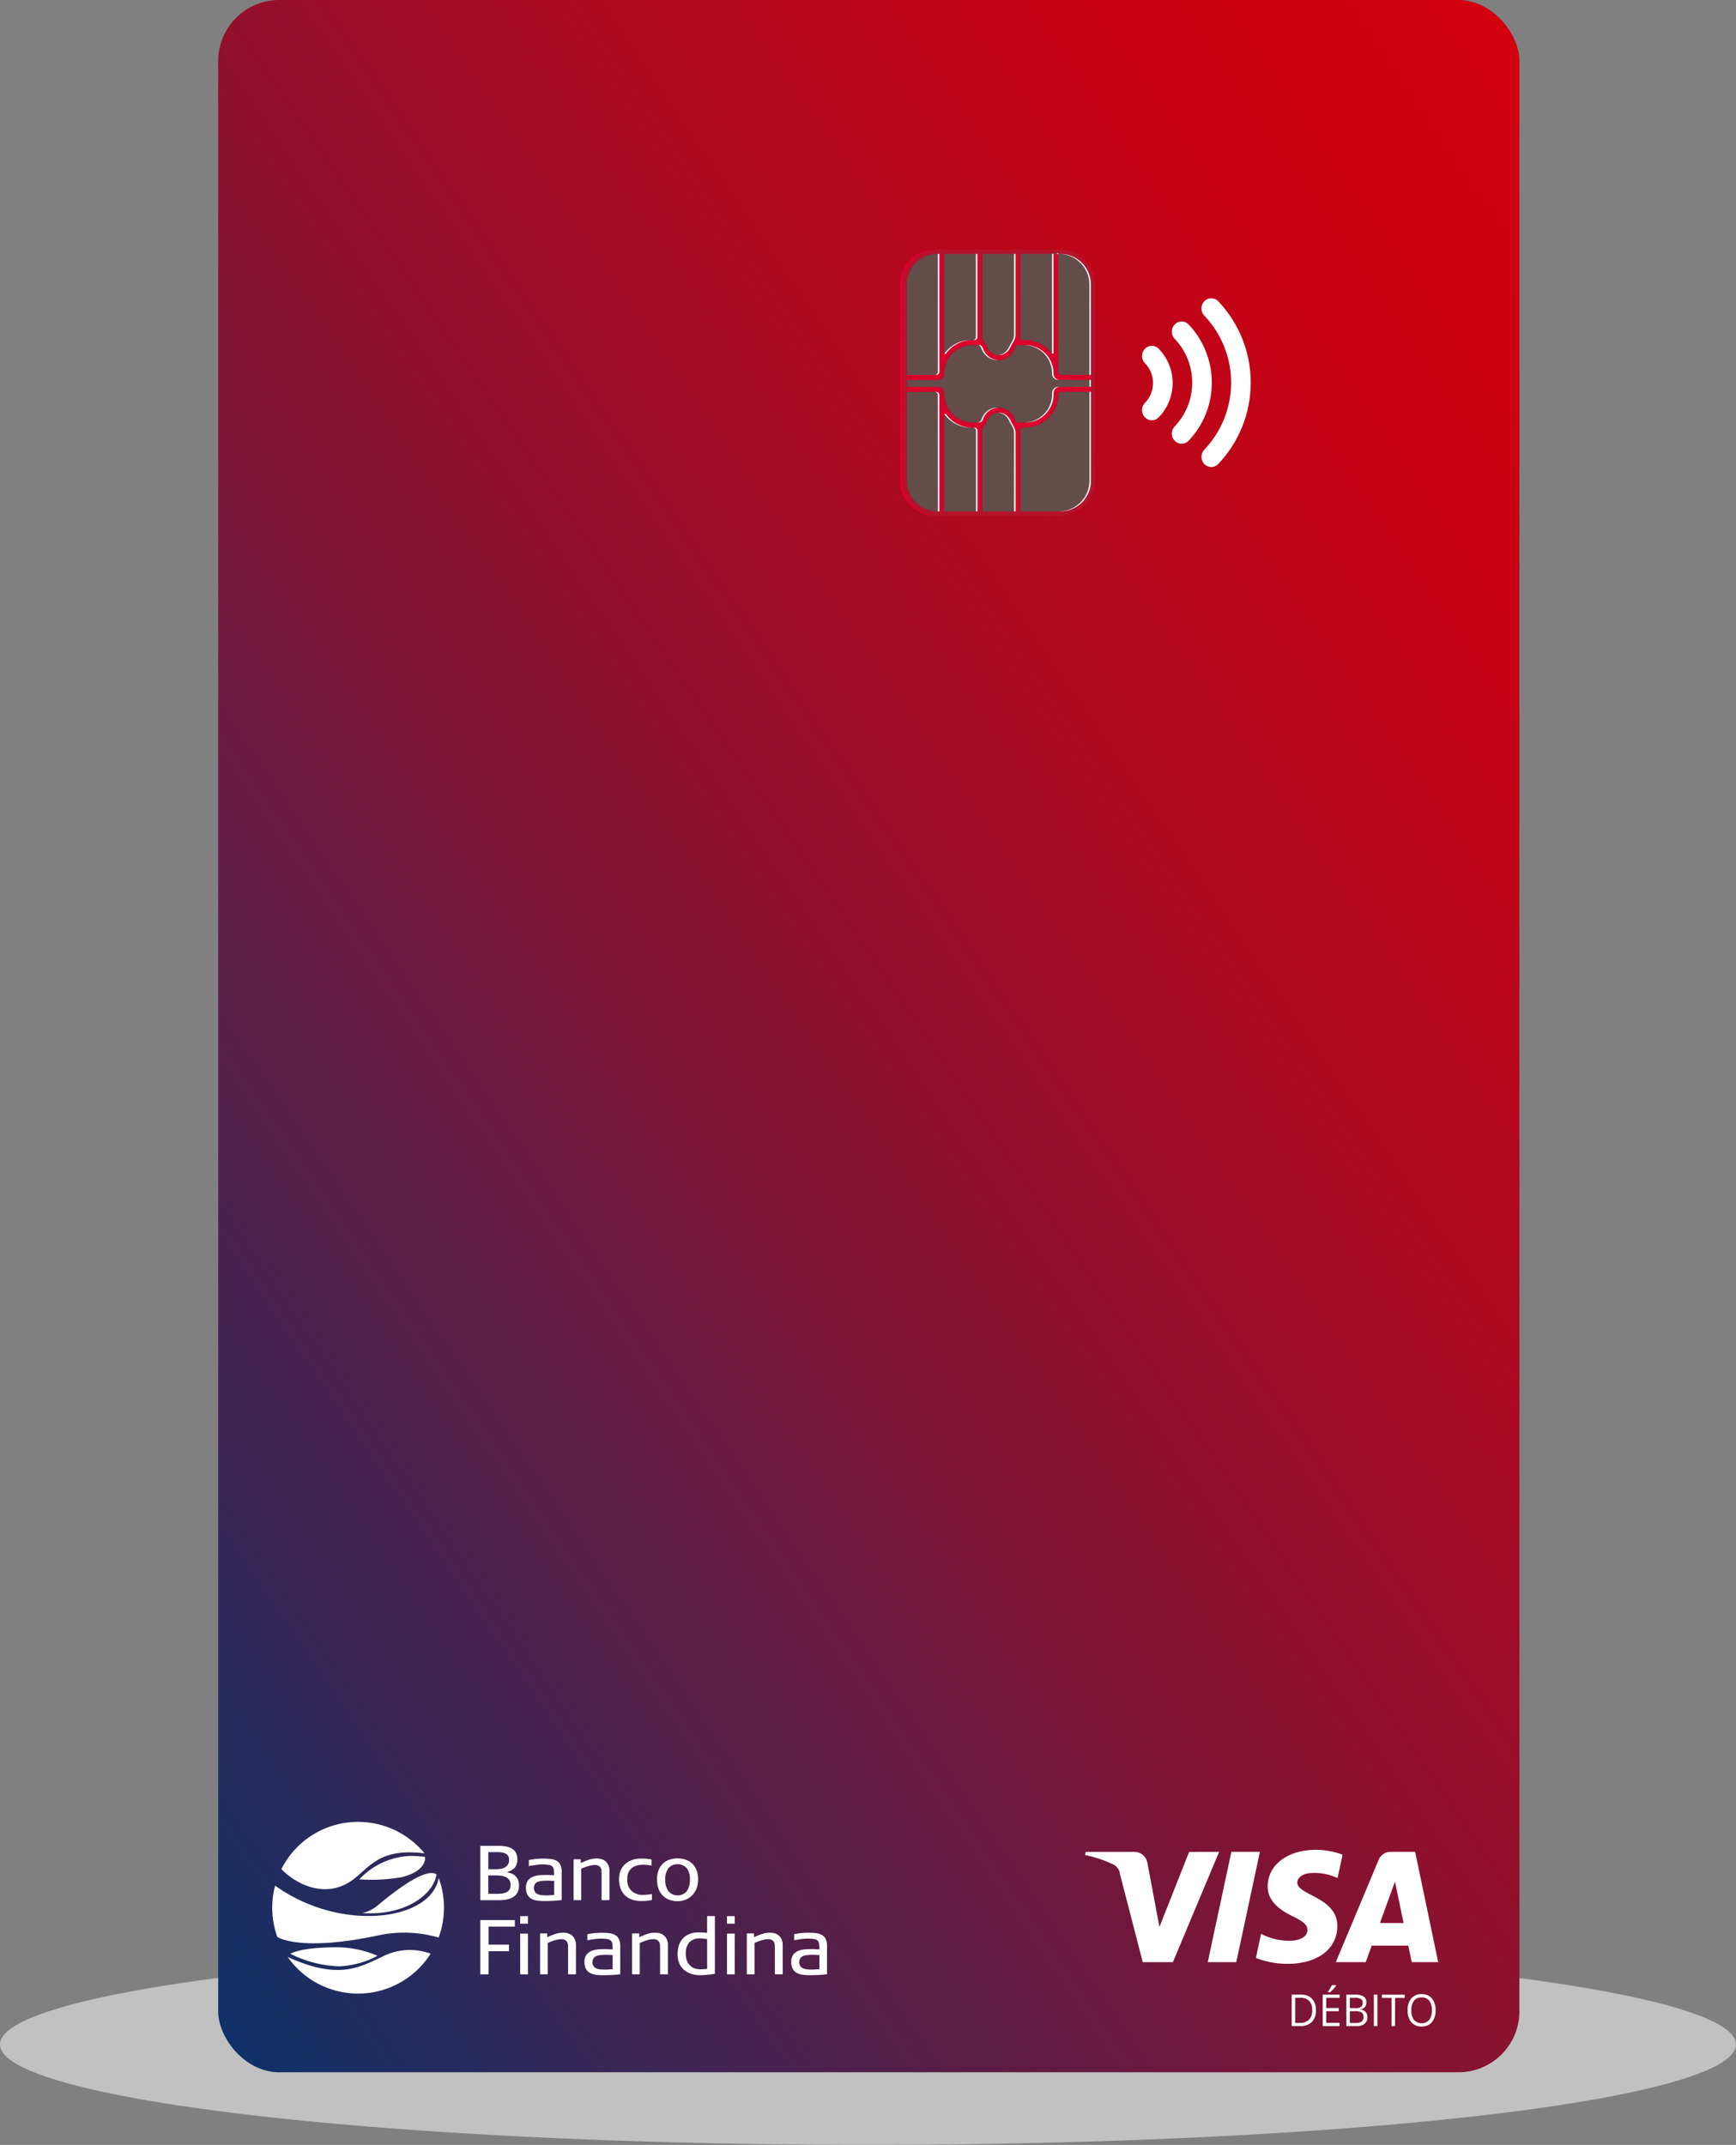 <svg xmlns="http://www.w3.org/2000/svg" xmlns:xlink="http://www.w3.org/1999/xlink" width="242" height="299" viewBox="0 0 242 299"><rect x="0" y="0" width="242" height="299" fill="#808080" stroke="none"/><defs><style>.a{fill:#c1c1c1;}.b{fill:url(#a);}.c{fill:#fff;}.d{fill:#b3142b;}.e{fill:#dc002c;}.f{fill:url(#b);}</style><linearGradient id="a" x1="0.03" y1="1.011" x2="0.97" y2="-0.011" gradientUnits="objectBoundingBox"><stop offset="0" stop-color="#0f3168"/><stop offset="0.169" stop-color="#3f2452"/><stop offset="0.375" stop-color="#73173a"/><stop offset="0.568" stop-color="#9c0d28"/><stop offset="0.743" stop-color="#ba061a"/><stop offset="0.892" stop-color="#cc0112"/><stop offset="1" stop-color="#d30010"/></linearGradient><linearGradient id="b" x1="-6.653" y1="-2.536" x2="-6.653" y2="-1.615" gradientUnits="objectBoundingBox"><stop offset="0" stop-color="#b6a58c"/><stop offset="0.401" stop-color="#7c6757"/><stop offset="0.708" stop-color="#705b51"/><stop offset="1" stop-color="#624d49"/></linearGradient></defs><g transform="translate(-750.24 -391.421)"><ellipse class="a" cx="121" cy="14" rx="121" ry="14" transform="translate(750.24 662.421)"/><g transform="translate(780.658 391.421)"><rect class="b" width="181.389" height="288.88" rx="8.504" transform="translate(0)"/><g transform="translate(149.646 276.724)"><path class="c" d="M129.66,236.794a2.263,2.263,0,0,1-.568,1.658,2.206,2.206,0,0,1-1.637.574h-1.173v-4.379h1.3a2.031,2.031,0,0,1,1.533.565A2.181,2.181,0,0,1,129.66,236.794Zm-.52.018a1.8,1.8,0,0,0-.416-1.29,1.629,1.629,0,0,0-1.234-.435h-.715v3.5h.6a1.783,1.783,0,0,0,1.322-.448A1.812,1.812,0,0,0,129.14,236.812Z" transform="translate(-126.283 -233.314)"/><path class="c" d="M132.287,239.234h-2.358v-4.379h2.358v.451h-1.866v1.411h1.754v.449h-1.754v1.612h1.866Zm-1.62-4.805c.092-.122.192-.273.3-.449s.191-.328.252-.457h.584v.063a4.419,4.419,0,0,1-.378.48,4.484,4.484,0,0,1-.437.44h-.321Z" transform="translate(-125.608 -233.522)"/><path class="c" d="M132.709,234.647h1.2a2.192,2.192,0,0,1,1.217.26.933.933,0,0,1,.377.825.976.976,0,0,1-.21.642,1.006,1.006,0,0,1-.613.328v.028a1,1,0,0,1,.965,1.049,1.146,1.146,0,0,1-.383.917,1.6,1.6,0,0,1-1.074.329h-1.475Zm.492,1.875h.811a1.279,1.279,0,0,0,.75-.169.662.662,0,0,0,.228-.57.583.583,0,0,0-.255-.532,1.55,1.55,0,0,0-.809-.164H133.2Zm0,.431v1.639h.883a1.22,1.22,0,0,0,.771-.206.771.771,0,0,0,.26-.642.688.688,0,0,0-.265-.6,1.374,1.374,0,0,0-.806-.192Z" transform="translate(-125.094 -233.314)"/><path class="c" d="M135.949,239.026v-4.379h.492v4.379Z" transform="translate(-124.495 -233.314)"/><path class="c" d="M138.728,239.026h-.492V235.1H136.9v-.451h3.171v.451h-1.34Z" transform="translate(-124.319 -233.314)"/><path class="c" d="M143.815,236.841a2.47,2.47,0,0,1-.513,1.654,1.779,1.779,0,0,1-1.428.6,1.8,1.8,0,0,1-1.442-.591,2.494,2.494,0,0,1-.508-1.671,2.46,2.46,0,0,1,.51-1.658,1.811,1.811,0,0,1,1.447-.589,1.773,1.773,0,0,1,1.423.6A2.464,2.464,0,0,1,143.815,236.841Zm-3.37,0a2.133,2.133,0,0,0,.366,1.35,1.459,1.459,0,0,0,2.125,0,2.161,2.161,0,0,0,.359-1.351,2.138,2.138,0,0,0-.358-1.339,1.257,1.257,0,0,0-1.057-.457,1.286,1.286,0,0,0-1.069.459A2.11,2.11,0,0,0,140.444,236.841Z" transform="translate(-123.76 -233.325)"/></g><g transform="translate(95.025 34.811)"><path class="d" d="M80.558,34.309a4.846,4.846,0,0,1,4.753-4.925l17.236-.008A4.847,4.847,0,0,1,107.3,34.3l.011,27.207a4.847,4.847,0,0,1-4.754,4.925l-17.234.007a4.845,4.845,0,0,1-4.757-4.921Z" transform="translate(-80.122 -29.376)"/><path class="e" d="M80.638,61.513l-.012-27.205a4.846,4.846,0,0,1,4.753-4.925h-.437a4.846,4.846,0,0,0-4.752,4.925L80.2,61.513a4.845,4.845,0,0,0,4.755,4.923h.437A4.845,4.845,0,0,1,80.638,61.513Z" transform="translate(-80.19 -29.375)"/><path class="e" d="M85.239,65.767a4.272,4.272,0,0,1-4.2-4.343l-.009-27.205a4.271,4.271,0,0,1,4.194-4.347l17.235-.007a4.272,4.272,0,0,1,4.2,4.343l.009,27.206a4.272,4.272,0,0,1-4.194,4.345Z" transform="translate(-80.034 -29.286)"/><path class="d" d="M97.055,41.876h.352a4.481,4.481,0,0,1,3.6,1.841.133.133,0,0,0,.243-.076l-.006-13.778-4.613,0,0,11.575A.426.426,0,0,0,97.055,41.876ZM85.336,46.3l-.007-16.428h-.1a4.271,4.271,0,0,0-4.194,4.347l0,12.517h3.884A.427.427,0,0,0,85.336,46.3Zm6.258-4.22a8.987,8.987,0,0,1,.47.806,1.7,1.7,0,0,0,3.166.009c.143-.271.268-.5.386-.705a2.214,2.214,0,0,0,.335-.934l0-11.389-4.612,0,0,11.428A1.539,1.539,0,0,0,91.594,42.08Zm-5.325,1.674a4.475,4.475,0,0,1,3.618-1.875h.333a.428.428,0,0,0,.419-.435l0-11.575-4.613,0,0,13.812A.132.132,0,0,0,86.269,43.754Zm3.623,9.62h.867a.627.627,0,0,0,.677-.483,2.334,2.334,0,0,1,4.433,0c.078.222.256.482.5.482h1.046a3.923,3.923,0,0,0,3.849-3.988l0-.113a.865.865,0,0,1,.85-.872l4.35-.012v-.944l-4.374-.008a.846.846,0,0,1-.83-.848,1.517,1.517,0,0,1-.011-.214,3.913,3.913,0,0,0-3.842-3.778H96.361c-.241,0-.417.261-.5.483a2.334,2.334,0,0,1-4.433,0c-.078-.223-.257-.483-.5-.483H89.887a3.926,3.926,0,0,0-3.849,3.989.861.861,0,0,1-.85.857l-4.153.012V48.4l4.152.008a.867.867,0,0,1,.85.871A4.027,4.027,0,0,0,89.891,53.374Zm16.576,8.039,0-12.312h-4.092a.417.417,0,0,0-.421.4,4.624,4.624,0,0,1-4.537,4.581h-.344a.428.428,0,0,0-.42.435l0,11.242,5.619,0A4.273,4.273,0,0,0,106.467,61.413Zm-10.845-7.64c-.121-.2-.245-.434-.387-.705a1.7,1.7,0,0,0-3.166.013,8.854,8.854,0,0,1-.469.806,1.524,1.524,0,0,0-.254.782l0,11.094h4.612l0-11.055A2.177,2.177,0,0,0,95.622,53.774Zm-5.388.315h-.342a4.486,4.486,0,0,1-3.62-1.871.131.131,0,0,0-.241.07l0,13.478h4.623l0-11.242A.428.428,0,0,0,90.234,54.089Zm-5.315-4.979-3.883,0,0,12.312a4.272,4.272,0,0,0,4.2,4.343h.1l0-16.222A.429.429,0,0,0,84.919,49.109Zm17.452-2.382,4.092,0,0-12.517a4.272,4.272,0,0,0-4.2-4.343h-.327l.007,16.428A.432.432,0,0,0,102.371,46.728Z" transform="translate(-80.034 -29.286)"/><path class="f" d="M102.132,29.881v-.105h-.691v.105Zm-16.6,16.435-.006-16.428h-.3a4.271,4.271,0,0,0-4.194,4.347l0,12.517h4.084A.427.427,0,0,0,85.535,46.316Zm5.3-4.855,0-11.575-4.613,0,0,13.814a.132.132,0,0,0,.242.069A4.482,4.482,0,0,1,90.086,41.9h.333A.426.426,0,0,0,90.838,41.461Zm6,0a.425.425,0,0,0,.419.434h.352a4.474,4.474,0,0,1,3.6,1.841.133.133,0,0,0,.243-.076l-.006-13.778-4.612,0Zm5.735,5.285,4.092,0,0-12.517a4.272,4.272,0,0,0-4.2-4.343h-.327l.007,16.428A.432.432,0,0,0,102.57,46.744ZM95.821,53.79c-.118-.2-.245-.434-.386-.705a1.705,1.705,0,0,0-3.168.013,8.858,8.858,0,0,1-.469.806,1.525,1.525,0,0,0-.254.783l0,11.093h4.613l-.006-11.055A2.193,2.193,0,0,0,95.821,53.79Zm-1.974-9.809a1.8,1.8,0,0,0,1.583-1.069c.142-.271.268-.5.386-.705a2.2,2.2,0,0,0,.335-.934l0-11.389-4.612,0,0,11.428a1.518,1.518,0,0,0,.255.782,8.97,8.97,0,0,1,.469.806A1.8,1.8,0,0,0,93.847,43.981ZM90.433,54.105H90.09a4.488,4.488,0,0,1-3.62-1.871.131.131,0,0,0-.241.07l0,13.478h4.625l0-11.243A.427.427,0,0,0,90.433,54.105Zm16.233,7.326,0-12.313H102.57a.417.417,0,0,0-.421.4A4.623,4.623,0,0,1,97.612,54.1h-.342a.428.428,0,0,0-.421.435l0,11.242,5.619,0A4.272,4.272,0,0,0,106.666,61.431Zm-21.549-12.3H81.036l0,12.312a4.272,4.272,0,0,0,4.2,4.343h.3l-.006-16.222A.426.426,0,0,0,85.117,49.127ZM90.09,53.39h.867a.625.625,0,0,0,.677-.482,2.335,2.335,0,0,1,4.434,0c.077.223.255.483.5.483H97.61a3.924,3.924,0,0,0,3.85-3.988v-.113a.867.867,0,0,1,.85-.872l4.35-.012v-.944l-4.374-.008a.845.845,0,0,1-.828-.848,1.72,1.72,0,0,1-.011-.214,3.912,3.912,0,0,0-3.841-3.778H96.56c-.239,0-.418.26-.5.483a2.334,2.334,0,0,1-4.433,0c-.079-.222-.257-.483-.5-.482H90.086A3.927,3.927,0,0,0,86.237,46.6a.859.859,0,0,1-.85.856l-4.351.013v.944l4.351.008a.866.866,0,0,1,.85.871A4.028,4.028,0,0,0,90.09,53.39Z" transform="translate(-80.034 -29.302)"/><path class="c" d="M93.036,44.7c.034,0,.069-.007.1-.008a2.376,2.376,0,0,1-2.115-1.6c-.079-.222-.257-.483-.5-.482h-.205c.241,0,.418.26.5.483A2.373,2.373,0,0,0,93.036,44.7Zm-7.379-.924-.011.006a.133.133,0,0,0,.214-.007A4.482,4.482,0,0,1,89.48,41.9h-.206A4.474,4.474,0,0,0,85.657,43.772Zm9.167-.86c.142-.271.268-.5.386-.705a2.2,2.2,0,0,0,.335-.934l0-11.389h-.2l0,11.389a2.223,2.223,0,0,1-.337.934c-.117.2-.243.434-.386.705a1.817,1.817,0,0,1-1.479,1.061c.034,0,.069.008.1.008A1.8,1.8,0,0,0,94.824,42.912Zm5.824,6.487A3.923,3.923,0,0,1,96.8,53.386H97a3.924,3.924,0,0,0,3.85-3.988v-.113a.867.867,0,0,1,.85-.872l4.35-.012v-.944l-4.374-.008a.845.845,0,0,1-.828-.848,1.721,1.721,0,0,1-.011-.214A3.912,3.912,0,0,0,97,42.608H96.8a3.914,3.914,0,0,1,3.842,3.778,1.7,1.7,0,0,0,.009.214.845.845,0,0,0,.83.848l4.374.008V48.4l-4.351.012a.868.868,0,0,0-.85.872ZM89.813,41.9a.426.426,0,0,0,.419-.434l0-11.575h-.205l0,11.575a.426.426,0,0,1-.418.435ZM85.864,52.234a.134.134,0,0,0-.216-.008l.011.008a4.482,4.482,0,0,0,3.619,1.871h.206A4.488,4.488,0,0,1,85.864,52.234Zm14.745-8.492a.131.131,0,0,0,.232-.083l-.006-13.778h-.205l0,13.778A.133.133,0,0,1,100.609,43.742Zm-9.581,9.164a2.377,2.377,0,0,1,2.113-1.6c-.033,0-.069-.009-.1-.009a2.381,2.381,0,0,0-2.217,1.6.626.626,0,0,1-.677.483h.206A.625.625,0,0,0,91.029,52.906Zm4.187.884c-.118-.2-.245-.434-.386-.705a1.8,1.8,0,0,0-1.583-1.067c-.034,0-.069,0-.1.007a1.822,1.822,0,0,1,1.48,1.059c.143.271.268.5.386.705a2.18,2.18,0,0,1,.337.934l0,11.055h.207l-.006-11.055A2.193,2.193,0,0,0,95.215,53.79Zm10.845,7.641,0-12.313h-.205l0,12.312a4.273,4.273,0,0,1-4.195,4.347h.206A4.272,4.272,0,0,0,106.06,61.431ZM89.827,54.105h-.205a.426.426,0,0,1,.421.434l0,11.242h.206l0-11.243A.427.427,0,0,0,89.827,54.105Zm-5.316-4.978H84.3a.429.429,0,0,1,.421.435l.007,16.223h.2l-.006-16.222A.426.426,0,0,0,84.511,49.127Zm21.335-14.9,0,12.518h.205l0-12.517a4.272,4.272,0,0,0-4.2-4.343h-.206A4.273,4.273,0,0,1,105.846,34.223Zm-4.319-4.342v-.105h-.205v.105ZM84.93,46.316l-.006-16.428h-.205l.006,16.427a.428.428,0,0,1-.42.435h.206A.427.427,0,0,0,84.93,46.316Z" transform="translate(-79.429 -29.302)"/><g transform="translate(33.758 6.771)"><g transform="translate(0 6.632)"><path class="c" d="M109.079,41.105a1.328,1.328,0,0,1,1.935,0,6.862,6.862,0,0,1,0,9.539,1.335,1.335,0,0,1-1.935,0,1.447,1.447,0,0,1,0-2,3.968,3.968,0,0,0,0-5.546A1.441,1.441,0,0,1,109.079,41.105Z" transform="translate(-108.678 -40.687)"/></g><g transform="translate(8.282)"><path class="c" d="M116.069,35.506a1.333,1.333,0,0,1,1.935,0,16.463,16.463,0,0,1,0,22.687,1.335,1.335,0,0,1-1.935,0,1.462,1.462,0,0,1,0-2,13.554,13.554,0,0,0,0-18.68A1.449,1.449,0,0,1,116.069,35.506Z" transform="translate(-115.667 -35.09)"/></g><g transform="translate(4.155 3.241)"><path class="c" d="M112.586,38.237a1.343,1.343,0,0,1,1.936,0,11.767,11.767,0,0,1,0,16.207,1.337,1.337,0,0,1-1.936,0,1.444,1.444,0,0,1,0-2,8.86,8.86,0,0,0,0-12.206A1.449,1.449,0,0,1,112.586,38.237Z" transform="translate(-112.184 -37.825)"/></g></g></g><g transform="translate(7.528 253.972)"><path class="c" d="M36.07,223.514a1.542,1.542,0,0,1-.481.643,2.354,2.354,0,0,1-.854.411,4.793,4.793,0,0,1-1.27.147H30.833v-7.573H33.4a4.773,4.773,0,0,1,1.232.136,2.131,2.131,0,0,1,.8.384,1.38,1.38,0,0,1,.431.589,2.078,2.078,0,0,1,.132.752,2.243,2.243,0,0,1-.1.709,1.443,1.443,0,0,1-.726.838,3.132,3.132,0,0,1-.557.217v.064a3.583,3.583,0,0,1,.607.184,1.646,1.646,0,0,1,.512.331,1.545,1.545,0,0,1,.358.536,2.051,2.051,0,0,1,.135.79,2.255,2.255,0,0,1-.152.843m-1.413-5.05a1.067,1.067,0,0,0-.465-.314,2.1,2.1,0,0,0-.583-.115c-.206-.009-.385-.015-.537-.015H31.948V220.4h1.1a3.958,3.958,0,0,0,.632-.055,1.858,1.858,0,0,0,.579-.2,1.131,1.131,0,0,0,.422-.395,1.223,1.223,0,0,0,.162-.666.911.911,0,0,0-.191-.626m.239,3.472a1.12,1.12,0,0,0-.428-.4,1.978,1.978,0,0,0-.615-.205,4.344,4.344,0,0,0-.725-.059h-1.18v2.563h1.244a5.223,5.223,0,0,0,.73-.049,1.788,1.788,0,0,0,.595-.184,1,1,0,0,0,.4-.384,1.333,1.333,0,0,0,.139-.649,1.176,1.176,0,0,0-.155-.638" transform="translate(-1.824 -213.8)"/><path class="c" d="M39.873,224.535c-.392.014-.784.02-1.173.02a6.187,6.187,0,0,1-1.011-.075,2.126,2.126,0,0,1-.789-.282,1.391,1.391,0,0,1-.515-.568,2.076,2.076,0,0,1-.184-.936,1.573,1.573,0,0,1,.3-1.021,1.761,1.761,0,0,1,.748-.531,3.272,3.272,0,0,1,.976-.193c.352-.019.675-.027.973-.027.122,0,.258,0,.411.017s.321.015.51.015a6.632,6.632,0,0,0-.032-.741.785.785,0,0,0-.19-.454.879.879,0,0,0-.487-.233,5.141,5.141,0,0,0-.925-.064,6.5,6.5,0,0,0-.941.07c-.324.046-.638.1-.94.158v-.845a10.117,10.117,0,0,1,2-.205,9.061,9.061,0,0,1,1.071.059,2.158,2.158,0,0,1,.813.255,1.28,1.28,0,0,1,.518.566,2.283,2.283,0,0,1,.182,1v3.9c-.482.058-.922.094-1.314.109m.255-2.78-.6-.023c-.167-.006-.29-.009-.37-.009a7.117,7.117,0,0,0-.766.037,1.851,1.851,0,0,0-.581.152.846.846,0,0,0-.364.308.918.918,0,0,0-.127.508.983.983,0,0,0,.147.568.867.867,0,0,0,.391.314,1.957,1.957,0,0,0,.559.135,6.344,6.344,0,0,0,.641.032c.145,0,.289,0,.434-.015s.355-.024.63-.038Z" transform="translate(-0.831 -213.523)"/><path class="c" d="M45.709,224.438V220.8c0-.152,0-.3-.014-.454a1.045,1.045,0,0,0-.108-.406.71.71,0,0,0-.293-.293,1.149,1.149,0,0,0-.569-.115,2.1,2.1,0,0,0-.453.056c-.167.036-.332.078-.5.129s-.327.107-.481.168-.3.117-.417.168v4.38H41.806v-5.7h1v.52c.281-.122.523-.223.725-.306a4.994,4.994,0,0,1,.551-.192,2.954,2.954,0,0,1,.486-.1,5.132,5.132,0,0,1,.532-.026,2.08,2.08,0,0,1,.61.092,1.465,1.465,0,0,1,.552.3,1.585,1.585,0,0,1,.393.54,1.9,1.9,0,0,1,.152.8v4.068Z" transform="translate(0.206 -213.523)"/><path class="c" d="M50.973,224.529c-.238.019-.473.026-.7.026A4,4,0,0,1,49,224.367a2.624,2.624,0,0,1-.985-.574,2.573,2.573,0,0,1-.638-.962,3.668,3.668,0,0,1-.226-1.347,2.939,2.939,0,0,1,.237-1.212,2.61,2.61,0,0,1,.648-.892,2.842,2.842,0,0,1,.968-.551,3.717,3.717,0,0,1,1.2-.188c.15,0,.288,0,.412,0s.238.012.35.023.225.025.341.044l.379.058v.845c-.232-.036-.429-.066-.595-.089a4.3,4.3,0,0,0-.519-.032,3.517,3.517,0,0,0-.9.11,1.993,1.993,0,0,0-.72.345,1.615,1.615,0,0,0-.48.621,2.267,2.267,0,0,0-.173.937,2.108,2.108,0,0,0,.611,1.659,2.365,2.365,0,0,0,1.67.536c.159-.006.328-.017.51-.031s.4-.044.649-.088v.833a6.081,6.081,0,0,1-.769.114" transform="translate(1.196 -213.523)"/><path class="c" d="M57.14,222.78a2.766,2.766,0,0,1-.595.957,2.684,2.684,0,0,1-.908.622,2.948,2.948,0,0,1-1.152.222,3.17,3.17,0,0,1-1.217-.222,2.473,2.473,0,0,1-.9-.622,2.642,2.642,0,0,1-.558-.952,3.767,3.767,0,0,1-.188-1.223,3.639,3.639,0,0,1,.193-1.226,2.563,2.563,0,0,1,.558-.926,2.423,2.423,0,0,1,.9-.583,3.338,3.338,0,0,1,1.217-.207,3.286,3.286,0,0,1,1.21.207,2.421,2.421,0,0,1,1.461,1.508,3.609,3.609,0,0,1,.194,1.226,3.4,3.4,0,0,1-.211,1.217m-1.37-2.793a1.744,1.744,0,0,0-2.57,0,2.535,2.535,0,0,0-.435,1.576,2.708,2.708,0,0,0,.435,1.62,1.681,1.681,0,0,0,2.57,0,2.708,2.708,0,0,0,.436-1.62,2.535,2.535,0,0,0-.436-1.576" transform="translate(2.021 -213.527)"/><path class="c" d="M31.981,226.787v2.51h2.857v.919H31.981v3.223H30.833v-7.571h4.815v.919Z" transform="translate(-1.824 -212.186)"/><path class="c" d="M35.527,225.411h1.08v1.049h-1.08Zm0,2.434h1.08v5.679h-1.08Z" transform="translate(-0.956 -212.271)"/><path class="c" d="M41.768,233.162v-3.631c0-.152,0-.3-.017-.456a1,1,0,0,0-.108-.405.716.716,0,0,0-.292-.294,1.162,1.162,0,0,0-.568-.114,2.133,2.133,0,0,0-.455.054c-.166.036-.331.079-.5.129s-.326.108-.481.169-.294.117-.415.168v4.379H37.863v-5.7h1v.519c.28-.122.523-.223.725-.3a4.941,4.941,0,0,1,.55-.193,3.258,3.258,0,0,1,.488-.1,4.784,4.784,0,0,1,.53-.026,2.167,2.167,0,0,1,.611.091,1.457,1.457,0,0,1,.551.3,1.567,1.567,0,0,1,.395.539,1.881,1.881,0,0,1,.152.8v4.067Z" transform="translate(-0.524 -211.909)"/><path class="c" d="M46.756,233.259q-.59.023-1.172.023a6.069,6.069,0,0,1-1.013-.077,2.133,2.133,0,0,1-.789-.281,1.376,1.376,0,0,1-.514-.569,2.065,2.065,0,0,1-.182-.935,1.566,1.566,0,0,1,.3-1.021,1.754,1.754,0,0,1,.748-.531,3.3,3.3,0,0,1,.976-.194c.351-.017.675-.027.971-.027.123,0,.262.006.412.018s.321.015.511.015a6.872,6.872,0,0,0-.033-.741.76.76,0,0,0-.191-.455.886.886,0,0,0-.485-.232,5.129,5.129,0,0,0-.925-.065,6.687,6.687,0,0,0-.941.07c-.325.047-.638.1-.942.158v-.845a10.155,10.155,0,0,1,2-.2,9.111,9.111,0,0,1,1.071.058,2.189,2.189,0,0,1,.812.255,1.289,1.289,0,0,1,.519.569,2.291,2.291,0,0,1,.184,1v3.9c-.485.058-.923.095-1.315.108m.255-2.78c-.232-.006-.431-.014-.6-.021s-.289-.011-.367-.011a7.061,7.061,0,0,0-.766.038,1.835,1.835,0,0,0-.582.152.823.823,0,0,0-.363.309.916.916,0,0,0-.127.507.98.98,0,0,0,.147.568.889.889,0,0,0,.391.314,1.985,1.985,0,0,0,.559.134,6,6,0,0,0,.642.034c.143,0,.289-.006.434-.017s.354-.023.629-.039Z" transform="translate(0.443 -211.909)"/><path class="c" d="M52.594,233.162v-3.631c0-.152-.006-.3-.017-.456a1.024,1.024,0,0,0-.108-.405.716.716,0,0,0-.292-.294,1.167,1.167,0,0,0-.569-.114,2.142,2.142,0,0,0-.455.054c-.165.036-.331.079-.5.129s-.326.108-.481.169-.293.117-.416.168v4.379H48.689v-5.7h.994v.519c.282-.122.525-.223.725-.3a4.954,4.954,0,0,1,.551-.193,3.23,3.23,0,0,1,.488-.1,4.754,4.754,0,0,1,.53-.026,2.153,2.153,0,0,1,.61.091,1.476,1.476,0,0,1,.553.3,1.6,1.6,0,0,1,.393.539,1.9,1.9,0,0,1,.153.8v4.067Z" transform="translate(1.479 -211.909)"/><path class="c" d="M59.24,226.655v6.792l-.476.071c-.172.025-.35.046-.53.065s-.361.032-.545.043-.355.015-.515.015a3.961,3.961,0,0,1-1.243-.188,2.846,2.846,0,0,1-.994-.557,2.556,2.556,0,0,1-.661-.914,3.149,3.149,0,0,1-.237-1.261,3.861,3.861,0,0,1,.19-1.244,2.643,2.643,0,0,1,.556-.958,2.576,2.576,0,0,1,.9-.616,3.241,3.241,0,0,1,1.24-.222c.115,0,.273,0,.469,0a6.744,6.744,0,0,1,.763.071v-2.347H59.24Zm-1.082,1.958c-.231-.036-.425-.06-.581-.076s-.3-.021-.418-.021a1.936,1.936,0,0,0-1.471.531,2.317,2.317,0,0,0-.5,1.644,2.616,2.616,0,0,0,.135.864,1.964,1.964,0,0,0,.391.672,1.746,1.746,0,0,0,.636.438,2.254,2.254,0,0,0,.869.156c.1,0,.225,0,.374-.012s.338-.021.569-.043Z" transform="translate(2.469 -212.271)"/><path class="c" d="M59.852,225.411h1.081v1.049H59.852Zm0,2.434h1.081v5.679H59.852Z" transform="translate(3.545 -212.271)"/><path class="c" d="M66.095,233.162v-3.631c0-.152-.006-.3-.018-.456a1.024,1.024,0,0,0-.108-.405.719.719,0,0,0-.293-.294,1.156,1.156,0,0,0-.568-.114,2.106,2.106,0,0,0-.454.054c-.167.036-.332.079-.5.129s-.328.108-.483.169-.293.117-.416.168v4.379h-1.07v-5.7h1v.519c.281-.122.523-.223.724-.3a4.954,4.954,0,0,1,.551-.193,3.273,3.273,0,0,1,.487-.1,4.807,4.807,0,0,1,.531-.026,2.167,2.167,0,0,1,.611.091,1.466,1.466,0,0,1,.551.3,1.55,1.55,0,0,1,.393.539,1.881,1.881,0,0,1,.153.8v4.067Z" transform="translate(3.977 -211.909)"/><path class="c" d="M71.082,233.259c-.392.015-.784.023-1.174.023A6.039,6.039,0,0,1,68.9,233.2a2.139,2.139,0,0,1-.79-.281,1.4,1.4,0,0,1-.513-.569,2.064,2.064,0,0,1-.184-.935,1.553,1.553,0,0,1,.3-1.021,1.736,1.736,0,0,1,.747-.531,3.293,3.293,0,0,1,.976-.194c.351-.017.674-.027.972-.027.121,0,.258.006.411.018s.321.015.51.015a6.3,6.3,0,0,0-.033-.741.765.765,0,0,0-.188-.455.894.894,0,0,0-.487-.232,5.119,5.119,0,0,0-.925-.065,6.687,6.687,0,0,0-.941.07c-.324.047-.638.1-.94.158v-.845a10.123,10.123,0,0,1,2-.2,9.081,9.081,0,0,1,1.071.058,2.195,2.195,0,0,1,.813.255,1.283,1.283,0,0,1,.519.569,2.311,2.311,0,0,1,.181,1v3.9c-.481.058-.921.095-1.313.108m.254-2.78c-.232-.006-.431-.014-.6-.021s-.292-.011-.37-.011a7.092,7.092,0,0,0-.766.038,1.835,1.835,0,0,0-.581.152.833.833,0,0,0-.364.309.917.917,0,0,0-.126.507.971.971,0,0,0,.147.568.886.886,0,0,0,.39.314,2,2,0,0,0,.559.134,6.028,6.028,0,0,0,.641.034c.145,0,.289-.006.435-.017s.354-.023.629-.039Z" transform="translate(4.943 -211.909)"/><path class="c" d="M18.123,214.322A11.968,11.968,0,0,0,7.435,220.9c.979,1.072,4.144,3.55,7.723,2.587a6.687,6.687,0,0,0,2.376-1.208c2.288-1.746,3.69-4.344,9.852-3.567a11.95,11.95,0,0,0-9.263-4.387" transform="translate(-6.153 -214.322)"/><path class="c" d="M8.178,230.217l0,0,0-.005Z" transform="translate(-6.015 -211.382)"/><path class="c" d="M8.178,230.216Z" transform="translate(-6.015 -211.382)"/><path class="c" d="M21.268,230.382c-3.008,1.352-5.926,3.26-13.09-.014l0,0a11.974,11.974,0,0,0,19.92-.462,8.386,8.386,0,0,0-6.834.472" transform="translate(-6.015 -211.534)"/><path class="c" d="M6.69,221.826l0,0h0" transform="translate(-6.291 -212.934)"/><path class="c" d="M22.435,221.3c2.821-.635,3.442-2.1,3.326-2.836a15.342,15.342,0,0,0-2.171-.133,10.27,10.27,0,0,0-6.987,3.258,24.609,24.609,0,0,0,5.831-.289" transform="translate(-4.457 -213.58)"/><path class="c" d="M8.483,229.979a16.343,16.343,0,0,0,6.8,1.751h0a12.231,12.231,0,0,0,5.349-1.474,14.593,14.593,0,0,0-5.592-1.184c-3.329.019-5.406.322-6.559.907" transform="translate(-5.959 -211.593)"/><path class="c" d="M18.925,224.992a4.959,4.959,0,0,1-1.961.924c5.6.4,9.8-2.3,10.336-5.38-.278-.143-1.467-1.346-8.374,4.456" transform="translate(-4.39 -213.209)"/><path class="c" d="M29.557,220.925v0c-.685,3.926-6.33,5.981-12.7,5.093a22.739,22.739,0,0,1-10.1-4.034v0h0a12.009,12.009,0,0,0,.316,7.17c.148.068,3.286,2.093,14.262-.27a17.154,17.154,0,0,1,8.218.342,12.021,12.021,0,0,0,.006-8.312" transform="translate(-6.353 -213.1)"/></g><g transform="translate(120.84 257.868)"><path class="c" d="M143.079,227.815l2.1-5.771,1.2,5.771Zm4.44,5.449H151.2l-3.21-15.374h-3.4a1.8,1.8,0,0,0-1.692,1.127l-5.968,14.247h4.176l.829-2.3h5.1Zm-10.381-5.021c.014-4.06-5.612-4.281-5.575-6.093.013-.552.537-1.139,1.686-1.288a7.51,7.51,0,0,1,3.925.687l.7-3.259a10.65,10.65,0,0,0-3.72-.681c-3.929,0-6.7,2.089-6.721,5.081-.027,2.212,1.974,3.448,3.483,4.184,1.55.753,2.067,1.236,2.062,1.911-.011,1.029-1.235,1.487-2.382,1.5a8.36,8.36,0,0,1-4.084-.971l-.72,3.368a12.1,12.1,0,0,0,4.425.818c4.177,0,6.911-2.067,6.925-5.261M126.347,217.89l-3.291,15.374h-3.976l3.291-15.374Zm-5.684,0-6.442,15.374h-4.206L106.844,221a1.682,1.682,0,0,0-.944-1.354,16.64,16.64,0,0,0-3.925-1.308l.095-.444h6.766a1.854,1.854,0,0,1,1.834,1.567l1.674,8.9,4.139-10.462Z" transform="translate(-101.975 -217.609)"/></g></g></g></svg>
